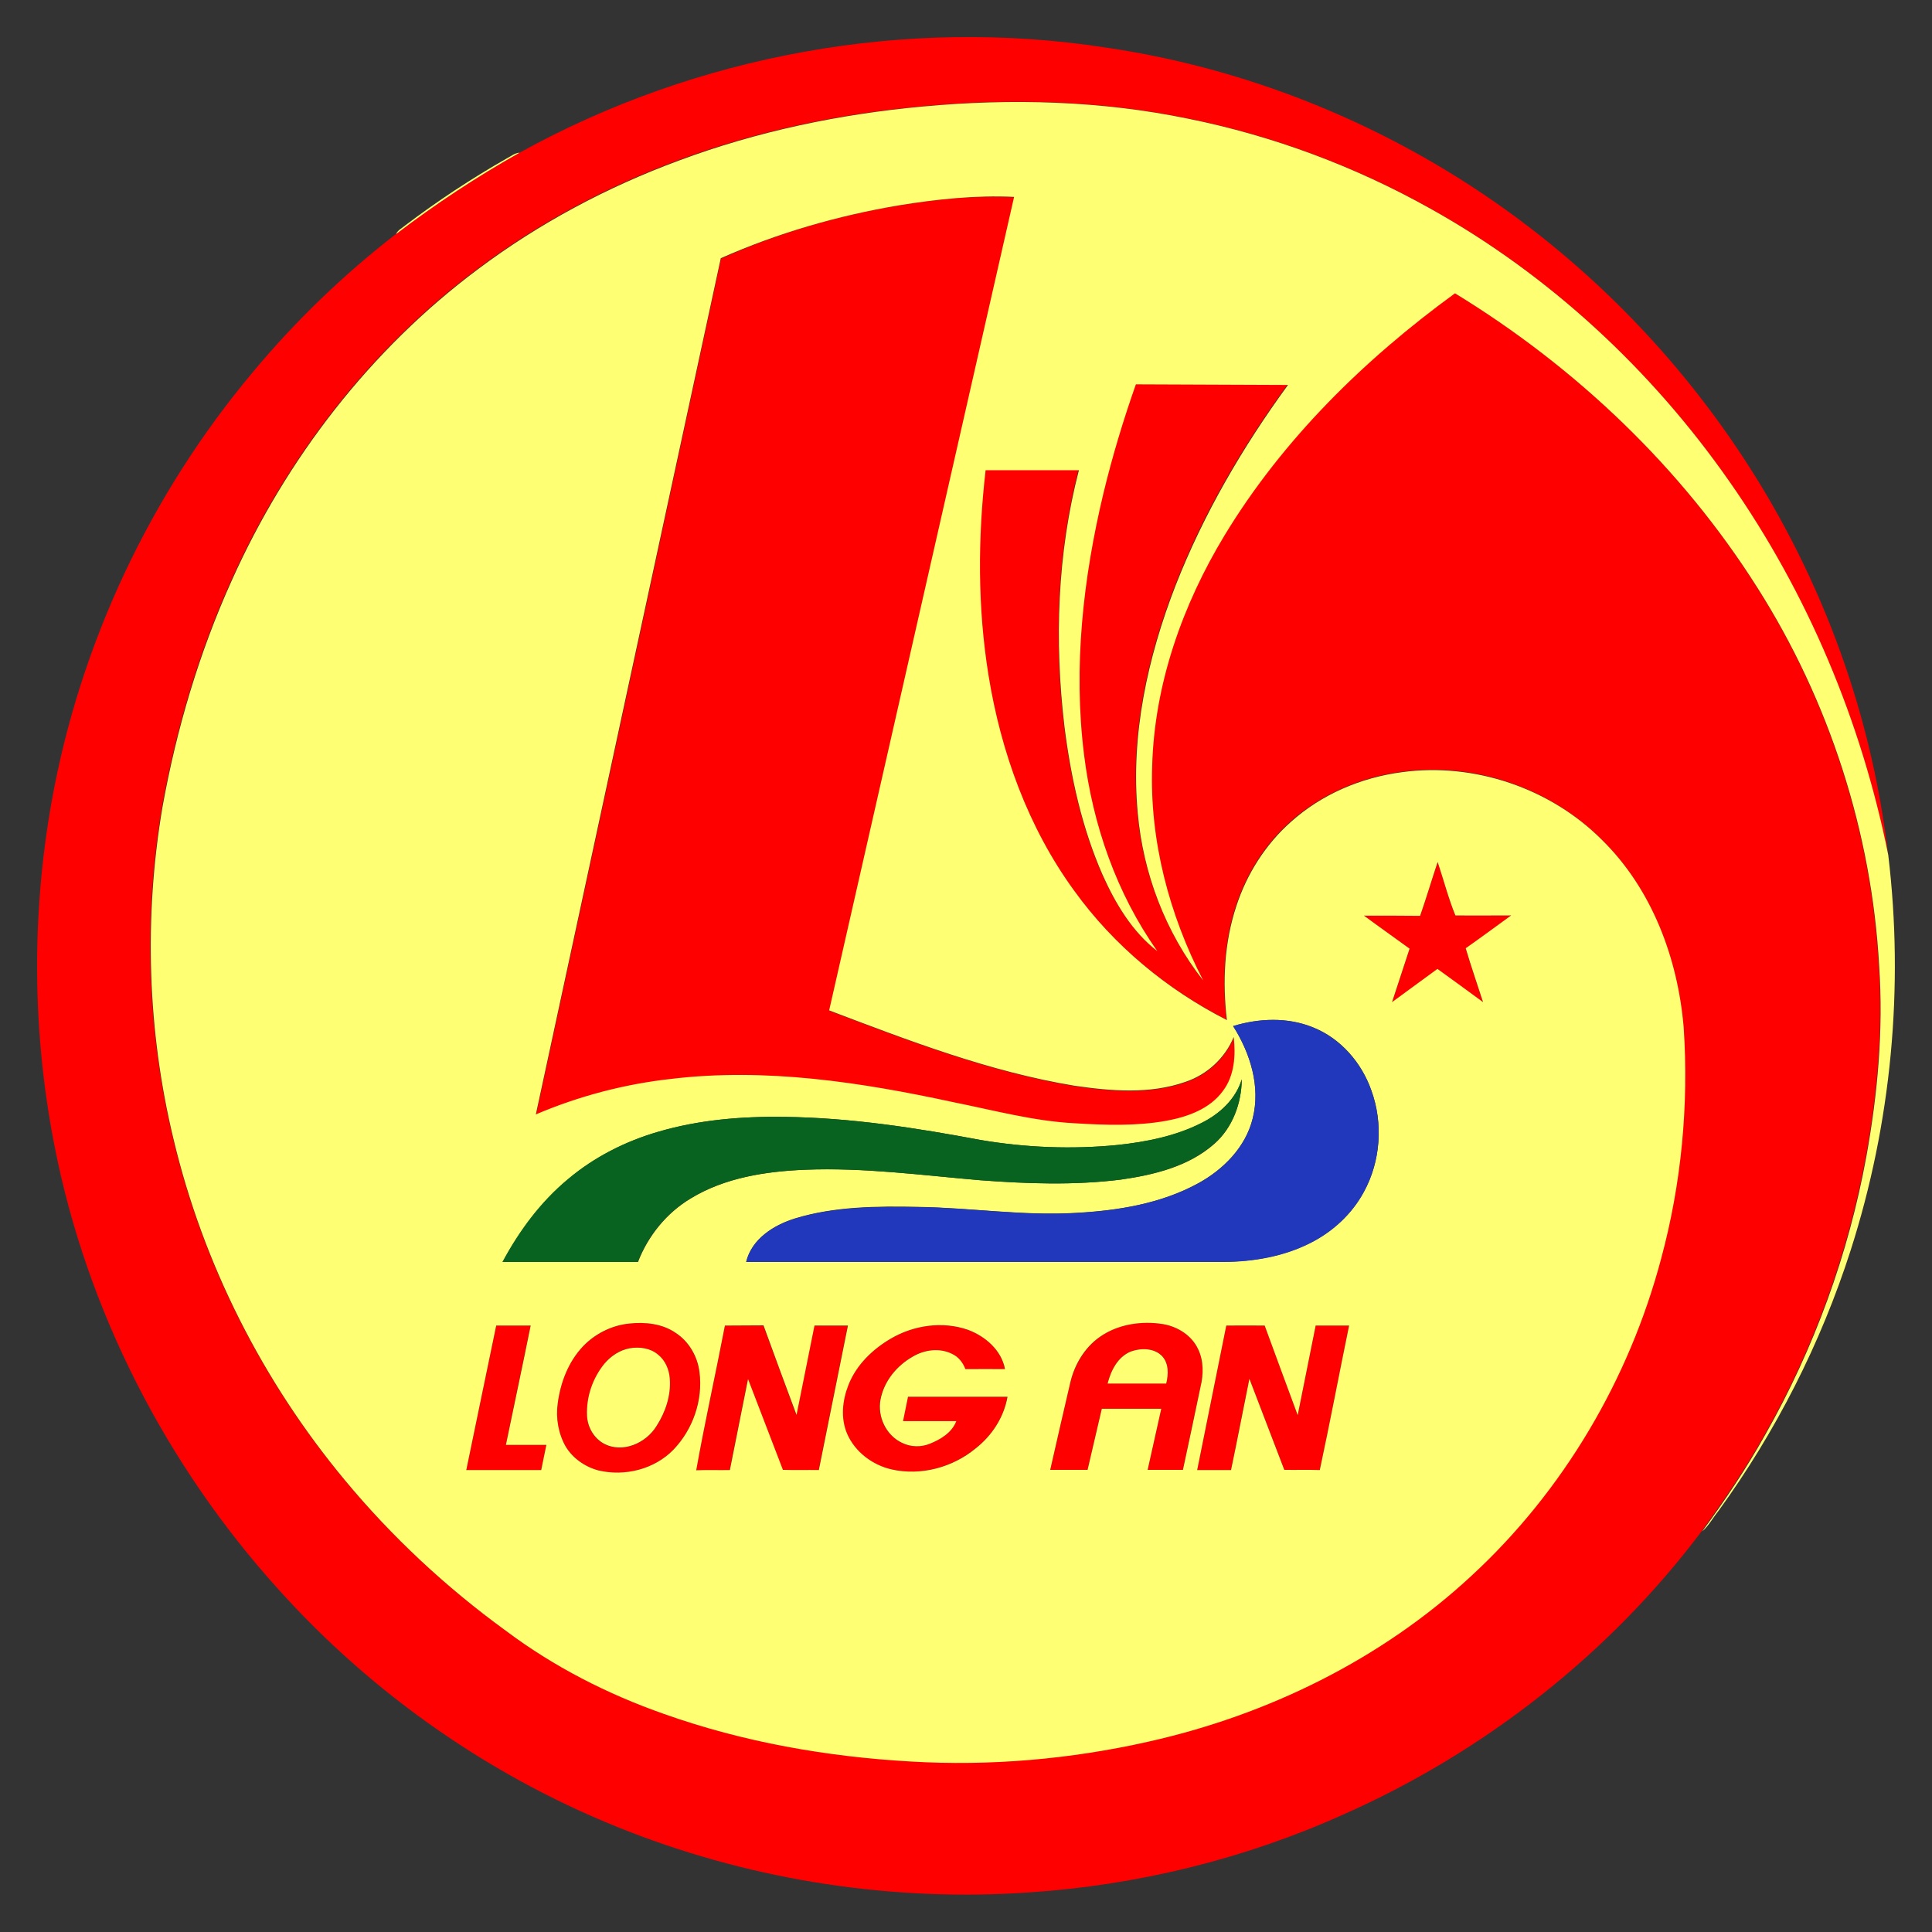 <?xml version="1.0" encoding="utf-8"?>
<!-- Generator: Adobe Illustrator 24.2.0, SVG Export Plug-In . SVG Version: 6.00 Build 0)  -->
<svg version="1.1" id="Layer_1" xmlns="http://www.w3.org/2000/svg" xmlns:xlink="http://www.w3.org/1999/xlink" x="0px" y="0px"
	 viewBox="0 0 936 936" style="enable-background:new 0 0 936 936;" xml:space="preserve">
<rect x="0" y="0" width="936" height="936" fill="#333333" stroke="none"/>
<style type="text/css">
	.st0{fill:#FF0000;}
	.st1{fill:#FFFF73;}
	.st2{fill:#2138BD;}
	.st3{fill:#086321;}
</style>
<g>
	<g>
		<path class="st0" d="M251.7,74c85.8-47.5,187.5-66,284.4-50.9c74.2,10.9,145.4,41.4,204.8,87c52.6,40.3,96.3,92.3,126.8,151.1
			c24.7,47.6,40.9,99.6,47,152.9c-13.1-64.7-39.2-126.8-77-181c-37.7-54-87.2-100-144.8-132.1c-36.6-20.5-76.3-35.3-117.4-43.6
			c-42.2-8.7-85.7-9.9-128.5-5.9c-40.3,3.6-80.3,12-118.3,26.1c-34.7,12.8-67.7,30.4-97.3,52.6c-52,38.8-92.8,91.7-119.3,150.8
			c-15.8,35-26.8,72.1-33.6,109.9c-9,53.3-7.3,108.4,5.4,160.9c14.4,60.4,43.2,117.3,82.9,165c22.8,27.5,49.1,52,78,73
			c23.2,17.4,49.4,30.7,76.8,40.4c38.4,13.5,78.8,20.7,119.3,23c38.6,2.2,77.5-1.2,115.2-9.6c57.8-12.9,112.9-39.8,156.5-80.3
			c44.6-41,76.5-95.3,92-153.8c9.7-36.4,13.4-74.4,10.9-111.9c-2.8-33.4-15.3-67-39.5-90.8c-25-25.1-61.8-37.8-97-32.9
			c-19.7,2.6-38.9,10.8-53.8,24.1c-12.3,10.9-21.3,25.2-26.4,40.7c-5.9,17.7-6.7,36.8-4.6,55.3c-29.1-14.8-54.9-36.2-74-62.7
			c-22.3-30.6-35.5-67.1-41.5-104.4c-5.3-32.8-5.2-66.4-1.4-99.3c15.1,0,30.1,0,45.2,0c-10.4,40.4-11.9,82.8-7,124.2
			c3.1,24.6,8.5,49.1,18.5,71.9c6.3,13.9,14.3,27.5,26.5,36.9c-19.7-28-31.3-61.2-35.5-95.1c-5.3-42.4-0.5-85.5,9.4-126.8
			c4.3-17.8,9.6-35.4,15.7-52.7c24.6,0.1,49.2,0.2,73.7,0.3c-21.9,30-40.9,62.4-54.4,97c-13.6,34.9-21.9,72.7-18.4,110.3
			c2.6,29.3,13.6,57.9,31.7,81.2c-16.5-32-26-67.9-24.7-104c1.1-39.6,14.8-78,35.1-111.7c28.2-46.5,67.8-85.3,111.6-117.2
			c58.6,35.8,109.8,84.4,146.5,142.6c34.8,54.8,55.4,118.5,59,183.3c2.1,30.9-0.7,61.9-6.2,92.3c-8.7,47.3-25.3,93.1-49,134.8
			c-9.1,16.3-19.6,31.7-30.5,46.8c-45,59.9-105.8,107.4-174.2,137.6c-47.7,21.4-99.2,34-151.4,37.5c-65.7,4.6-132.4-5.5-193.8-29.3
			c-65-25.1-123.8-65.8-170.3-117.6C80.5,709.8,42,634.9,26.4,555.1c-10.8-55-11.2-112-1.3-167.2c13.7-76.1,47.7-148.3,97.3-207.5
			c20.6-24.8,44-47.3,69.4-67C210.9,98.9,230.9,85.8,251.7,74z"/>
		<path class="st0" d="M435.4,99.5c18.5-3,37.2-5,56-3.9c-29.8,131.4-59.9,262.7-89.6,394.1c38.8,14.7,77.8,29.7,118.8,36.5
			c17.8,2.6,36.6,4.2,53.9-1.9c10.4-3.5,19.1-11.5,23.3-21.7c1,8.9,0.4,18.6-5.2,26.1c-6.4,8.7-17.3,12.5-27.5,14.5
			c-14.6,2.6-29.5,2.1-44.1,1.2c-20-1-39.4-6.3-58.9-10.2c-44.8-9.7-91-16.8-136.9-11.3c-22.5,2.6-44.6,8.4-65.5,17.2
			c29.9-138.3,59.8-276.6,89.6-414.8C376.8,112.9,405.8,104.5,435.4,99.5z"/>
		<path class="st0" d="M688,443.7c3-8.6,5.6-17.3,8.5-26c3,8.6,5.2,17.6,8.6,25.9c9,0.1,18,0,27,0c-7.3,5.3-14.6,10.7-22,15.9
			c2.6,8.8,5.6,17.4,8.4,26.1c-7.4-5.3-14.7-10.8-22.1-16.1c-7.3,5.4-14.7,10.7-22,16.1c2.8-8.6,5.7-17.3,8.5-25.9
			c-7.3-5.4-14.7-10.6-22.1-16C669.9,443.6,678.9,443.6,688,443.7z"/>
		<g>
			<path class="st0" d="M305.1,641.2c7.6-0.8,15.7,0.1,22.2,4.5c6.5,4.3,10.7,11.6,11.6,19.2c1.6,13.5-3.2,27.6-12.6,37.4
				c-9.2,9.5-23.5,13.2-36.3,10.1c-6.5-1.6-12.3-5.8-15.9-11.5c-3.7-6.3-4.9-13.9-3.9-21c1.3-10.1,5.1-20.2,12.2-27.6
				C288.4,646.1,296.5,642,305.1,641.2z M305.1,653.2c-4.9,0.8-9.3,3.7-12.3,7.6c-5.6,7-8.8,16.1-8.4,25.1c0.2,5.5,3.2,10.8,8,13.5
				c9.1,5,20.6-0.2,25.7-8.5c4.3-6.7,7-14.8,6.4-22.8c-0.3-4.5-2.2-9-5.8-11.8C315,653.1,309.8,652.4,305.1,653.2z"/>
		</g>
		<g>
			<path class="st0" d="M532.8,647.7c8.8-6.3,20.2-7.9,30.7-6.2c7,1.2,13.8,5.4,16.9,12c2.8,5.7,2.7,12.4,1.2,18.5
				c-2.9,13.4-5.7,26.8-8.5,40.1c-5.7,0-11.4,0-17.1,0c2.2-9.9,4.4-19.8,6.6-29.6c-9.6,0-19.2,0-28.8,0c-2.3,9.9-4.6,19.8-6.9,29.6
				c-6,0-12.1,0-18.1,0c3.2-14.1,6.4-28.2,9.7-42.2C520.6,661.2,525.5,653,532.8,647.7z M547.8,654.8c-6.3,2.5-9.6,9.2-11.2,15.4
				c9.5,0,18.9,0,28.4,0c1.1-4.4,1.3-9.7-2-13.3C559.1,653,552.7,653,547.8,654.8z"/>
		</g>
		<path class="st0" d="M240.4,642.2c5.6,0,11.2,0,16.7,0c-4,19.3-8.1,38.5-12,57.8c6.5,0,13.1,0,19.6,0c-0.8,4.1-1.6,8.1-2.5,12.2
			c-12.1,0-24.2,0-36.3,0C230.7,688.8,235.6,665.5,240.4,642.2z"/>
		<path class="st0" d="M351.2,642.2c6.2,0,12.4,0,18.6,0c5.4,14.4,10.7,28.9,16,43.4c2.9-14.4,5.8-28.9,8.7-43.3
			c5.4,0,10.8-0.1,16.2,0c-4.7,23.3-9.4,46.6-14.1,70c-5.8,0-11.6,0.1-17.4-0.1c-5.6-14.7-11.2-29.3-16.9-44
			c-2.9,14.7-5.9,29.4-8.8,44.1c-5.4,0.1-10.8-0.1-16.3,0.1C341.6,688.8,346.7,665.5,351.2,642.2z"/>
		<path class="st0" d="M431.6,648.5c11-6.5,24.9-8.5,37.1-4.3c8.5,3,16.5,9.8,18.1,19.1c-6.4-0.1-12.8,0-19.2,0
			c-1.3-3.1-3.4-6-6.5-7.4c-6-3-13.3-2-18.9,1.3c-7.7,4.4-14,12-15.7,20.8c-1.6,8.2,2.7,17.3,10.4,21c4.2,2.1,9.2,2.2,13.6,0.4
			c5.2-2.1,10.7-5.4,12.7-10.9c-8.6-0.1-17.2,0-25.8,0c0.8-4,1.6-7.9,2.4-11.8c16.1,0,32.1,0,48.2,0c-1.6,10-7.5,18.9-15.4,25
			c-11.2,9.2-26.5,13.4-40.7,10.2c-9.3-2-17.7-8.5-21.6-17.3c-3.2-7.5-2.3-16.1,0.6-23.5C414.8,661.3,422.7,653.7,431.6,648.5z"/>
		<path class="st0" d="M594.1,642.2c6.2,0,12.4,0,18.6,0c5.4,14.5,10.7,28.9,16,43.4c2.9-14.5,5.8-28.9,8.7-43.4
			c5.4,0,10.8-0.1,16.2,0c-4.8,23.3-9.2,46.8-14.2,70c-5.7-0.2-11.5,0-17.2-0.1c-5.6-14.7-11.3-29.4-16.9-44.1
			c-3.1,14.7-5.8,29.5-8.9,44.2c-5.5-0.1-10.9,0-16.4,0C584.7,688.8,589.4,665.5,594.1,642.2z"/>
	</g>
	<g>
		<g>
			<path class="st1" d="M447.1,51.6c42.8-4,86.3-2.8,128.5,5.9c41.1,8.3,80.8,23.1,117.4,43.6c57.6,32.1,107.1,78.1,144.8,132.1
				c37.9,54.1,64,116.3,77,181c7.7,64.1,1.5,130-18.2,191.5c-14.5,45.2-36.3,88.1-64.2,126.5c-2.6,3.2-4.6,7-7.7,9.7
				c11-15,21.4-30.5,30.5-46.8c23.7-41.8,40.4-87.6,49-134.8c5.5-30.4,8.3-61.4,6.2-92.3c-3.6-64.8-24.2-128.5-59-183.3
				c-36.8-58.2-87.9-106.8-146.5-142.6c-43.8,31.9-83.4,70.7-111.6,117.2c-20.4,33.7-34,72.1-35.1,111.7c-1.3,36.1,8.2,72,24.7,104
				c-18.2-23.2-29.1-51.8-31.7-81.2c-3.5-37.6,4.8-75.3,18.4-110.3c13.6-34.6,32.5-67,54.4-97c-24.6-0.1-49.2-0.2-73.7-0.3
				c-6.1,17.3-11.4,34.9-15.7,52.7c-9.9,41.4-14.7,84.4-9.4,126.8c4.2,33.9,15.7,67.1,35.5,95.1c-12.2-9.4-20.3-23.1-26.5-36.9
				c-10-22.8-15.4-47.3-18.5-71.9c-4.9-41.4-3.5-83.8,7-124.2c-15.1,0-30.1,0-45.2,0c-3.8,33-3.9,66.5,1.4,99.3
				c6,37.2,19.2,73.8,41.5,104.4c19.1,26.5,44.9,47.9,74,62.7c-2.2-18.5-1.3-37.5,4.6-55.3c5.1-15.6,14.2-29.9,26.4-40.7
				c14.9-13.4,34-21.5,53.8-24.1c35.1-4.8,72,7.8,97,32.9c24.2,23.8,36.7,57.4,39.5,90.8c2.5,37.6-1.1,75.6-10.9,111.9
				c-15.5,58.5-47.4,112.7-92,153.8c-43.5,40.4-98.7,67.4-156.5,80.3c-37.7,8.5-76.6,11.9-115.2,9.6c-40.5-2.3-81-9.4-119.3-23
				c-27.4-9.6-53.5-22.9-76.8-40.4c-28.9-21-55.2-45.5-78-73c-39.7-47.8-68.5-104.6-82.9-165c-12.7-52.5-14.4-107.6-5.4-160.9
				c6.8-37.8,17.8-74.9,33.6-109.9c26.5-59.1,67.3-112,119.3-150.8c29.6-22.2,62.6-39.8,97.3-52.6C366.7,63.7,406.7,55.3,447.1,51.6
				z M435.4,99.5c-29.6,5-58.7,13.4-86.2,25.6c-29.9,138.3-59.8,276.5-89.6,414.8c20.9-8.9,43-14.7,65.5-17.2
				c45.9-5.5,92.1,1.6,136.9,11.3c19.5,3.9,38.9,9.2,58.9,10.2c14.7,0.9,29.6,1.4,44.1-1.2c10.3-1.9,21.1-5.7,27.5-14.5
				c5.6-7.4,6.2-17.2,5.2-26.1c-4.2,10.2-12.9,18.2-23.3,21.7c-17.3,6.1-36.1,4.5-53.9,1.9c-41.1-6.8-80.1-21.8-118.8-36.5
				c29.8-131.4,59.8-262.7,89.6-394.1C472.7,94.5,453.9,96.5,435.4,99.5z M688,443.7c-9.1-0.1-18.1-0.1-27.2-0.1
				c7.3,5.4,14.7,10.6,22.1,16c-2.8,8.6-5.7,17.3-8.5,25.9c7.3-5.4,14.7-10.7,22-16.1c7.4,5.3,14.7,10.7,22.1,16.1
				c-2.8-8.7-5.8-17.3-8.4-26.1c7.4-5.2,14.7-10.6,22-15.9c-9,0-18,0.1-27,0c-3.4-8.3-5.7-17.3-8.6-25.9
				C693.6,426.3,691,435.1,688,443.7z M597.4,497.1c8.3,13.1,13.4,29.3,9.5,44.7c-3.4,13.9-14.2,24.8-26.5,31.5
				c-18.1,9.9-38.9,13.2-59.3,14.3c-25.4,1.5-50.7-2.5-76.1-2.9c-20-0.4-40.6-0.3-59.9,5.6c-10.3,3.2-20.9,9.9-23.6,21
				c77.2,0.1,154.3,0,231.5,0c14.2-0.1,28.7-2.6,41.5-9c10.9-5.4,20.4-14,26.2-24.8c8.2-14.9,9.5-33.3,3.7-49.2
				c-4.7-13.5-14.9-25.3-28.3-30.6C623.8,492.7,609.9,493.3,597.4,497.1z M601.6,522.9c-2.9,9.6-10.7,16.8-19.5,21.2
				c-12.6,6.4-26.6,9.1-40.5,10.6c-22.1,2.2-44.5,1.3-66.4-2.4c-31.4-5.9-63.1-10.8-95-11.2c-20.7-0.3-41.6,1.4-61.5,7.3
				c-15.8,4.6-30.8,12.2-43.3,22.8c-13.2,11-23.7,25-31.8,40.2c21.8,0,43.7,0,65.5,0c4.9-12.7,13.9-23.8,25.6-30.8
				c16.6-10.1,36.4-13.1,55.5-13.9c28.4-1.1,56.7,2.7,84.9,5.1c22.6,1.7,45.4,2.5,67.9-0.3c16.1-2.3,32.9-6.3,45.4-17.4
				C597.1,546.4,601.5,534.5,601.6,522.9z M305.1,641.2c-8.6,0.8-16.8,4.9-22.7,11.1c-7.1,7.5-10.9,17.6-12.2,27.6
				c-1,7.2,0.3,14.7,3.9,21c3.5,5.7,9.4,9.8,15.9,11.5c12.8,3,27.1-0.6,36.3-10.1c9.4-9.8,14.3-23.9,12.6-37.4
				c-0.9-7.7-5.1-15-11.6-19.2C320.9,641.3,312.7,640.4,305.1,641.2z M532.8,647.7c-7.4,5.2-12.3,13.5-14.3,22.2
				c-3.3,14.1-6.5,28.1-9.7,42.2c6,0,12.1,0,18.1,0c2.3-9.9,4.6-19.8,6.9-29.6c9.6,0,19.2,0,28.8,0c-2.2,9.9-4.4,19.8-6.6,29.6
				c5.7,0,11.4,0,17.1,0c2.9-13.4,5.7-26.7,8.5-40.1c1.5-6.1,1.6-12.8-1.2-18.5c-3.1-6.6-9.9-10.8-16.9-12
				C553.1,639.8,541.6,641.5,532.8,647.7z M240.4,642.2c-4.8,23.3-9.7,46.6-14.5,70c12.1,0,24.2,0,36.3,0c0.8-4.1,1.7-8.1,2.5-12.2
				c-6.5,0-13,0-19.6,0c4-19.3,8.1-38.5,12-57.8C251.6,642.2,246,642.2,240.4,642.2z M351.2,642.2c-4.5,23.4-9.7,46.6-13.9,70.1
				c5.4-0.2,10.8,0,16.3-0.1c2.9-14.7,5.9-29.4,8.8-44.1c5.6,14.7,11.3,29.3,16.9,44c5.8,0.2,11.6,0,17.4,0.1
				c4.7-23.3,9.4-46.6,14.1-70c-5.4,0-10.8,0-16.2,0c-2.9,14.4-5.8,28.9-8.7,43.3c-5.4-14.4-10.7-28.9-16-43.4
				C363.6,642.2,357.4,642.1,351.2,642.2z M431.6,648.5c-8.9,5.2-16.8,12.8-20.6,22.6c-2.9,7.4-3.8,16-0.6,23.5
				c3.8,8.8,12.3,15.2,21.6,17.3c14.2,3.2,29.6-1,40.7-10.2c7.9-6.2,13.7-15.1,15.4-25c-16.1,0-32.1,0-48.2,0
				c-0.8,3.9-1.6,7.9-2.4,11.8c8.6,0,17.2,0,25.8,0c-2.1,5.5-7.5,8.8-12.7,10.9c-4.3,1.8-9.4,1.7-13.6-0.4c-7.7-3.6-12-12.7-10.4-21
				c1.7-8.9,7.9-16.4,15.7-20.8c5.6-3.3,12.9-4.3,18.9-1.3c3.1,1.4,5.3,4.2,6.5,7.4c6.4,0,12.8-0.1,19.2,0
				c-1.7-9.2-9.6-16-18.1-19.1C456.6,640,442.7,642,431.6,648.5z M594.1,642.2c-4.7,23.3-9.4,46.7-14.1,70c5.5,0,10.9,0,16.4,0
				c3.1-14.7,5.9-29.5,8.9-44.2c5.6,14.7,11.3,29.4,16.9,44.1c5.7,0.1,11.5-0.1,17.2,0.1c5-23.3,9.4-46.7,14.2-70
				c-5.4,0-10.8,0-16.2,0c-2.9,14.5-5.8,28.9-8.7,43.4c-5.4-14.5-10.7-29-16-43.4C606.5,642.2,600.3,642.1,594.1,642.2z"/>
		</g>
		<path class="st1" d="M245.6,76.7c2-1,3.8-2.6,6.1-2.7c-20.8,11.7-40.8,24.9-59.8,39.4c0.8-1.9,2.8-2.8,4.3-4.1
			C211.9,97.4,228.4,86.5,245.6,76.7z"/>
		<path class="st1" d="M305.1,653.2c4.7-0.8,9.9-0.1,13.6,3c3.6,2.8,5.5,7.3,5.8,11.8c0.6,8.1-2.1,16.1-6.4,22.8
			c-5.1,8.4-16.6,13.5-25.7,8.5c-4.8-2.7-7.8-8.1-8-13.5c-0.4-9,2.7-18.1,8.4-25.1C295.9,657,300.2,654.1,305.1,653.2z"/>
		<path class="st1" d="M547.8,654.8c4.9-1.8,11.3-1.8,15.2,2.2c3.3,3.6,3.1,8.8,2,13.3c-9.5,0-18.9,0-28.4,0
			C538.2,664,541.5,657.4,547.8,654.8z"/>
	</g>
	<g>
		<path class="st2" d="M597.4,497.1c12.5-3.8,26.4-4.4,38.7,0.7c13.4,5.4,23.6,17.2,28.3,30.6c5.7,15.9,4.5,34.3-3.7,49.2
			c-5.9,10.8-15.3,19.4-26.2,24.8c-12.8,6.4-27.2,8.9-41.5,9c-77.2,0-154.3,0-231.5,0c2.7-11.1,13.3-17.8,23.6-21
			c19.3-5.9,39.9-5.9,59.9-5.6c25.4,0.3,50.6,4.4,76.1,2.9c20.3-1.1,41.2-4.5,59.3-14.3c12.3-6.7,23.1-17.6,26.5-31.5
			C610.8,526.3,605.7,510.2,597.4,497.1z"/>
	</g>
	<g>
		<path class="st3" d="M601.6,522.9c-0.1,11.6-4.5,23.5-13.4,31.2c-12.5,11-29.3,15.1-45.4,17.4c-22.5,2.8-45.3,2-67.9,0.3
			c-28.3-2.4-56.5-6.3-84.9-5.1c-19.1,0.8-38.9,3.8-55.5,13.9c-11.7,7-20.7,18.1-25.6,30.8c-21.8,0-43.7,0-65.5,0
			c8.1-15.1,18.5-29.2,31.8-40.2c12.6-10.6,27.6-18.2,43.3-22.8c19.9-5.9,40.8-7.6,61.5-7.3c32,0.4,63.7,5.3,95,11.2
			c21.9,3.7,44.3,4.6,66.4,2.4c13.9-1.5,28-4.3,40.5-10.6C590.9,539.7,598.7,532.5,601.6,522.9z"/>
	</g>
</g>
</svg>

